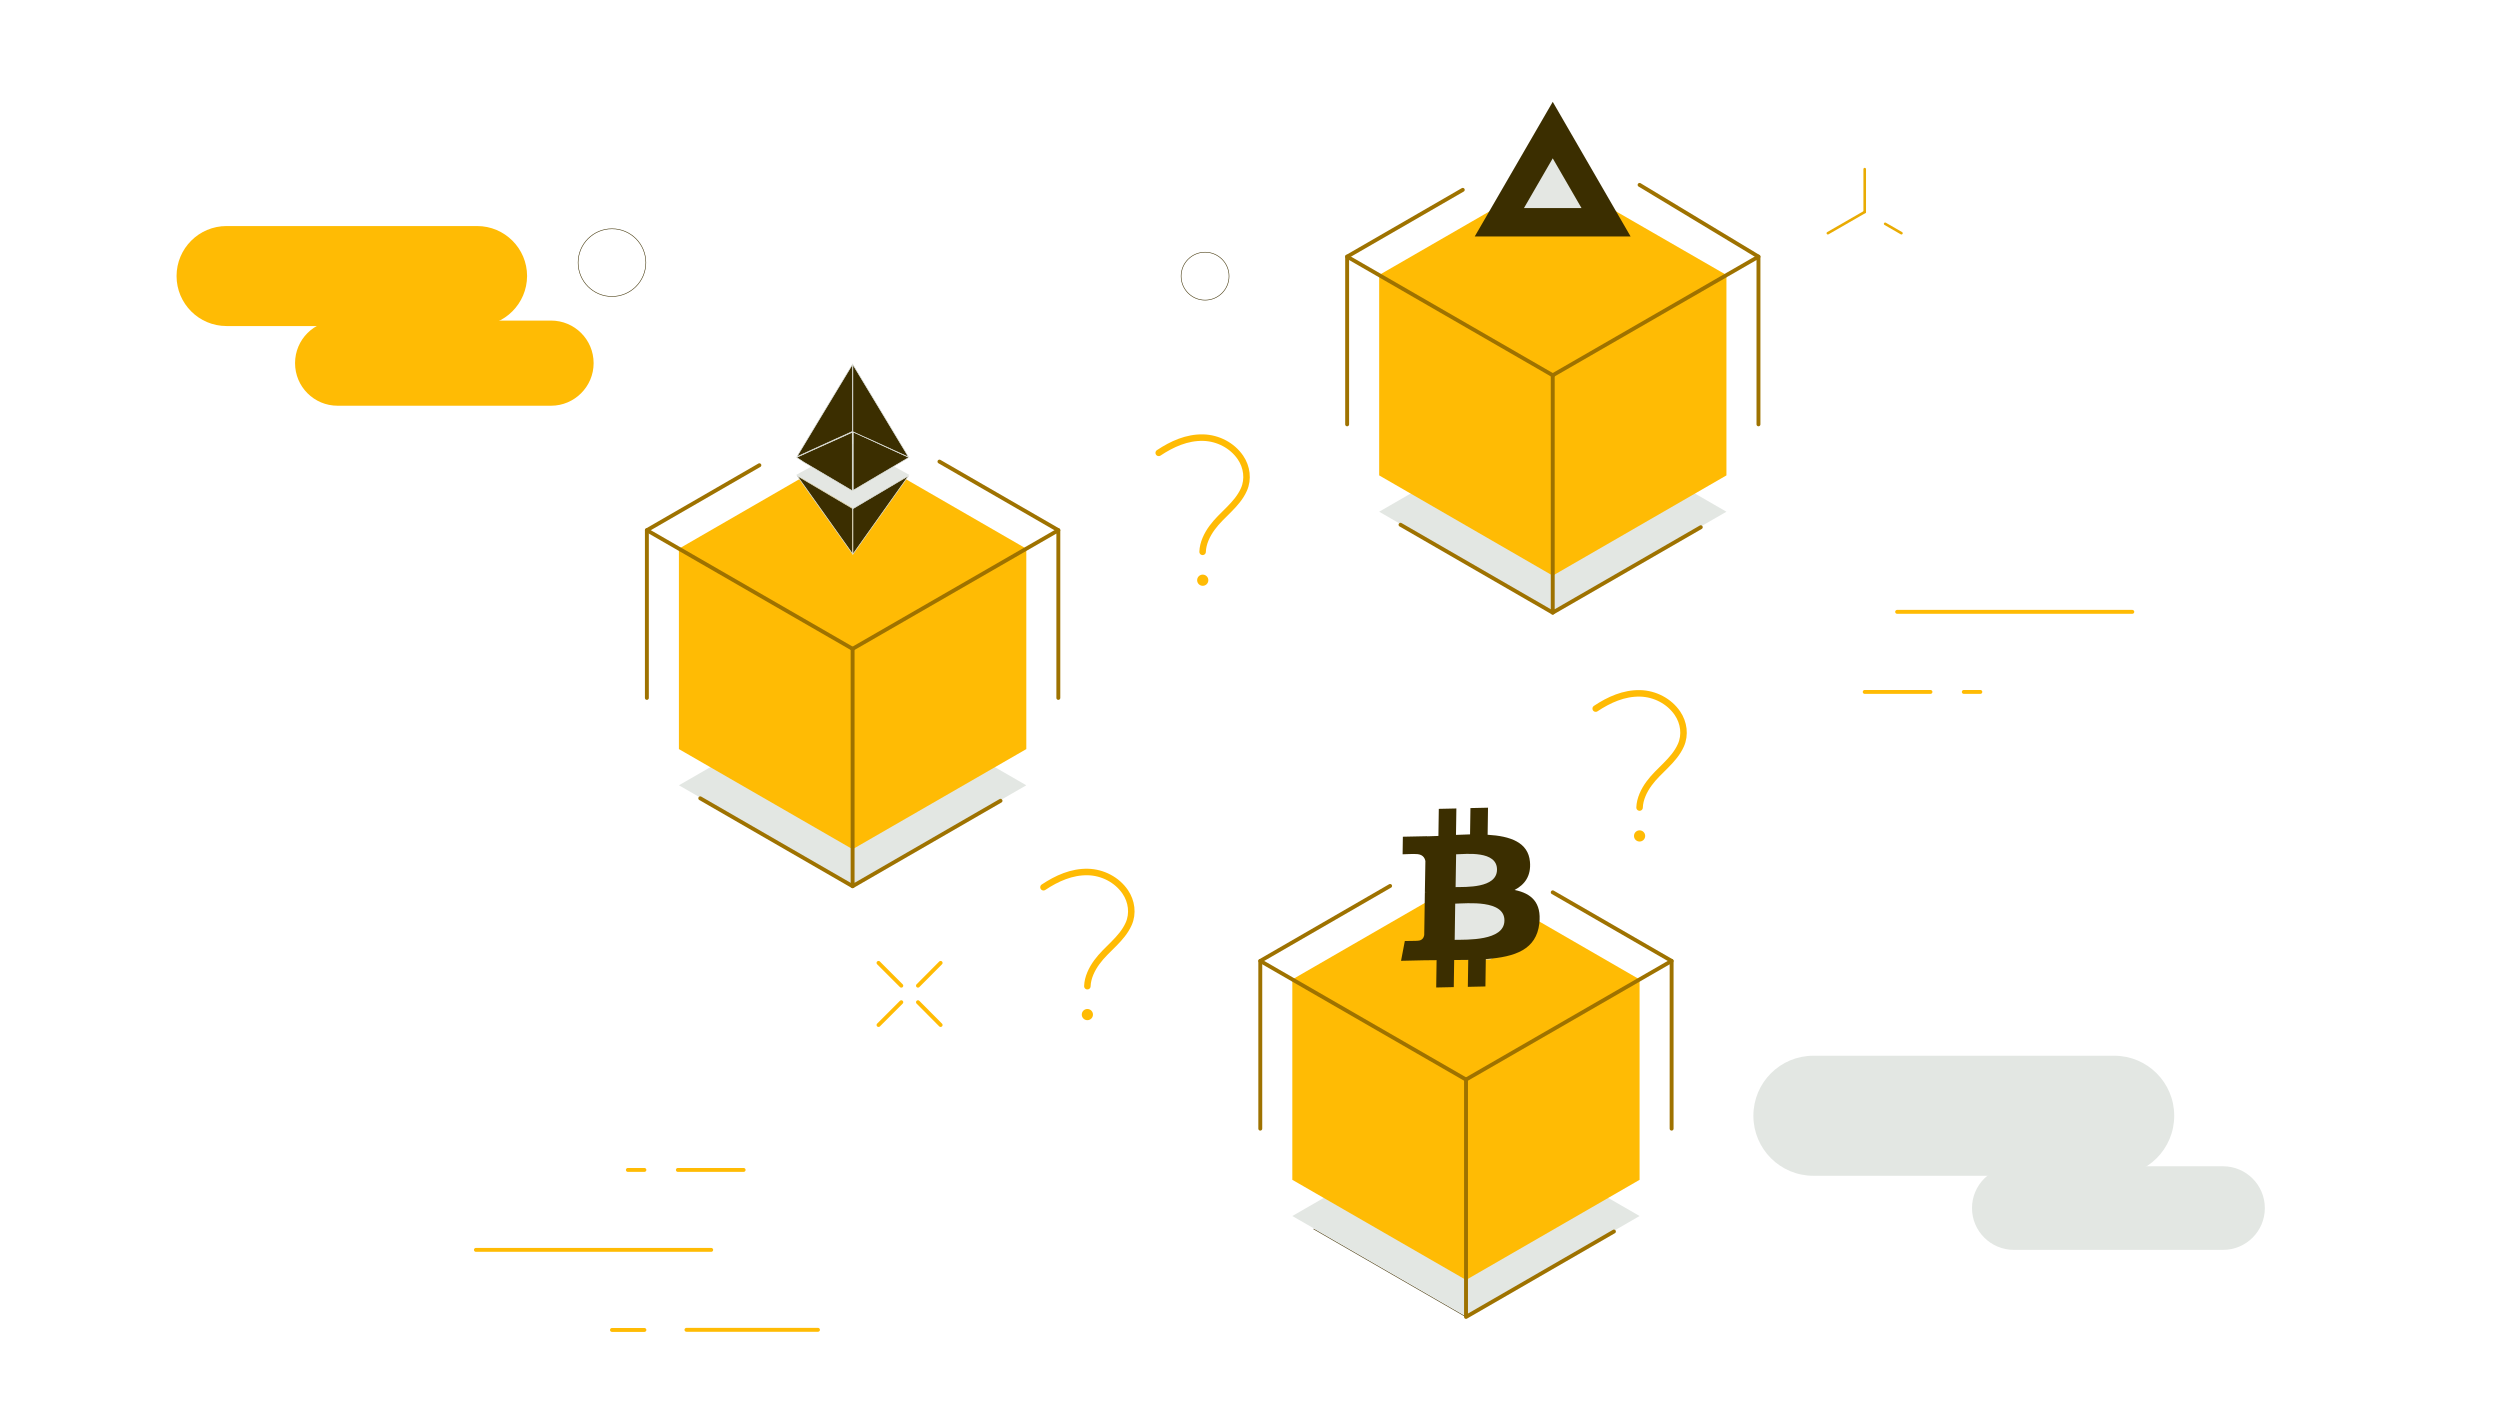 <svg width="1920" height="1080" viewBox="0 0 1920 1080" fill="none" xmlns="http://www.w3.org/2000/svg">
<path d="M1707.3 959.9H1546.6C1528.9 959.9 1514.5 945.5 1514.5 927.8C1514.5 910.1 1528.9 895.7 1546.6 895.7H1707.3C1725 895.7 1739.4 910.1 1739.4 927.8C1739.4 945.6 1725 959.9 1707.3 959.9Z" fill="#E3E7E3"/>
<path d="M654.8 344.4L521.4 421.4L654.8 498.3L788.2 421.4L654.8 344.4Z" fill="#FFBB04"/>
<path d="M654.8 526.2L521.4 603.1L654.8 680L788.2 603.1L654.8 526.2Z" fill="#E3E7E3"/>
<path d="M654.801 498.3V652.2L788.201 575.3V421.4L654.801 498.3Z" fill="#FFBB04"/>
<path d="M654.8 498.3V652.2L521.4 575.3V421.4L654.8 498.3Z" fill="#FFBB04"/>
<path d="M537.801 613.1L654.801 680.6" stroke="#9E7200" stroke-width="3" stroke-miterlimit="10" stroke-linecap="round" stroke-linejoin="round"/>
<path d="M583.201 357.3L496.801 407.2V536" stroke="#9E7200" stroke-width="3" stroke-miterlimit="10" stroke-linecap="round" stroke-linejoin="round"/>
<path d="M812.8 407.2L721.5 354.5" stroke="#9E7200" stroke-width="3" stroke-miterlimit="10" stroke-linecap="round" stroke-linejoin="round"/>
<path d="M768.401 615L654.801 680.6V498.3" stroke="#9E7200" stroke-width="3" stroke-miterlimit="10" stroke-linecap="round" stroke-linejoin="round"/>
<path d="M654.801 498.3L812.801 407.2V536" stroke="#9E7200" stroke-width="3" stroke-miterlimit="10" stroke-linecap="round" stroke-linejoin="round"/>
<path d="M654.801 498.3L496.801 407.2" stroke="#9E7200" stroke-width="3" stroke-miterlimit="10" stroke-linecap="round" stroke-linejoin="round"/>
<path d="M1192.5 134.3L1059.2 211.2L1192.5 288.2L1325.9 211.2L1192.5 134.3Z" fill="#FFBB04"/>
<path d="M1156.7 171H1231.1L1192.5 108.8L1156.7 171Z" fill="#E4E7E3"/>
<path d="M1192.5 316L1059.2 393L1192.5 469.9L1325.9 393L1192.5 316Z" fill="#E3E7E3"/>
<path d="M1192.5 288.2V442.1L1325.9 365.1V211.2L1192.5 288.2Z" fill="#FFBB04"/>
<path d="M1192.5 288.2V442.1L1059.2 365.1V211.2L1192.5 288.2Z" fill="#FFBB04"/>
<path d="M1075.6 403L1192.5 470.5" stroke="#9E7200" stroke-width="3" stroke-miterlimit="10" stroke-linecap="round" stroke-linejoin="round"/>
<path d="M1123.4 145.8L1034.6 197.1V325.9" stroke="#9E7200" stroke-width="3" stroke-miterlimit="10" stroke-linecap="round" stroke-linejoin="round"/>
<path d="M1350.5 197.1L1259.2 142" stroke="#9E7200" stroke-width="3" stroke-miterlimit="10" stroke-linecap="round" stroke-linejoin="round"/>
<path d="M1306.2 404.9L1192.5 470.5V288.2" stroke="#9E7200" stroke-width="3" stroke-miterlimit="10" stroke-linecap="round" stroke-linejoin="round"/>
<path d="M1192.5 288.2L1350.5 197.1V325.9" stroke="#9E7200" stroke-width="3" stroke-miterlimit="10" stroke-linecap="round" stroke-linejoin="round"/>
<path d="M1192.5 288.2L1034.6 197.1" stroke="#9E7200" stroke-width="3" stroke-miterlimit="10" stroke-linecap="round" stroke-linejoin="round"/>
<path d="M1125.9 675.2L992.5 752.2L1125.9 829.1L1259.2 752.2L1125.9 675.2Z" fill="#FFBB04"/>
<path d="M1102.7 664.8V736.9H1144.5L1164.9 722.6V700.8L1148.1 686.5L1162.1 671L1155.2 651.8L1122.2 643.7L1102.7 649.6V664.8Z" fill="#E4E7E3"/>
<path d="M1125.9 857L992.5 933.9L1125.9 1010.8L1259.2 933.9L1125.9 857Z" fill="#E3E7E3"/>
<path d="M1125.9 829.1V983L1259.2 906.1V752.2L1125.9 829.1Z" fill="#FFBB04"/>
<path d="M1125.9 829.1V983L992.5 906.1V752.2L1125.9 829.1Z" fill="#FFBB04"/>
<path d="M1008.9 943.9L1125.9 1011.4" stroke="#3B2E00" stroke-width="0.414" stroke-miterlimit="10" stroke-linecap="round" stroke-linejoin="round"/>
<path d="M1067.6 680.4L967.9 738V866.8" stroke="#9E7200" stroke-width="3" stroke-miterlimit="10" stroke-linecap="round" stroke-linejoin="round"/>
<path d="M1283.8 738L1192.5 685.3" stroke="#9E7200" stroke-width="3" stroke-miterlimit="10" stroke-linecap="round" stroke-linejoin="round"/>
<path d="M1239.5 945.8L1125.9 1011.4V829.1" stroke="#9E7200" stroke-width="3" stroke-miterlimit="10" stroke-linecap="round" stroke-linejoin="round"/>
<path d="M1125.9 829.1L1283.8 738V866.8" stroke="#9E7200" stroke-width="3" stroke-miterlimit="10" stroke-linecap="round" stroke-linejoin="round"/>
<path d="M1125.9 829.1L967.9 738" stroke="#9E7200" stroke-width="3" stroke-miterlimit="10" stroke-linecap="round" stroke-linejoin="round"/>
<path d="M654.801 392.7L654.301 390L611.301 364.8L655.101 340.8L698.501 364.8" fill="#E4E7E3"/>
<path d="M617.232 354.887L611.791 351.322C611.799 351.318 611.808 351.313 611.816 351.308C611.865 351.282 611.912 351.256 611.956 351.232C612.116 351.146 612.251 351.08 612.379 351.037L612.391 351.033L612.404 351.027L618.104 348.427L623.102 346.128L623.104 346.127L628.902 343.528L633.802 341.328L639.602 338.728L644.502 336.528L644.504 336.527L650.203 333.927L654.403 332.027L654.444 332.009L654.477 331.976C654.494 331.959 654.52 331.94 654.55 331.927V331.928V331.93V331.931V331.932V331.933V331.935V331.936V331.937V331.939V331.94V331.941V331.943V331.944V331.945V331.946V331.948V331.949V331.95V331.952V331.953V331.954V331.956V331.957V331.958V331.959V331.961V331.962V331.963V331.965V331.966V331.967V331.969V331.97V331.971V331.973V331.974V331.975V331.976V331.978V331.979V331.98V331.982V331.983V331.984V331.986V331.987V331.988V331.989V331.991V331.992V331.993V331.995V331.996V331.997V331.999V332V332.001V332.002V332.004V332.005V332.006V332.008V332.009V332.01V332.012V332.013V332.014V332.015V332.017V332.018V332.019V332.021V332.022V332.023V332.025V332.026V332.027V332.028V332.03V332.031V332.032V332.034V332.035V332.036V332.038V332.039V332.04V332.042V332.043V332.044V332.045V332.047V332.048V332.049V332.051V332.052V332.053V332.055V332.056V332.057V332.058V332.06V332.061V332.062V332.064V332.065V332.066V332.068V332.069V332.07V332.071V332.073V332.074V332.075V332.077V332.078V332.079V332.081V332.082V332.083V332.084V332.086V332.087V332.088V332.09V332.091V332.092V332.094V332.095V332.096V332.098V332.099V332.1V332.101V332.103V332.104V332.105V332.107V332.108V332.109V332.111V332.112V332.113V332.114V332.116V332.117V332.118V332.12V332.121V332.122V332.124V332.125V332.126V332.127V332.129V332.13V332.131V332.133V332.134V332.135V332.137V332.138V332.139V332.14V332.142V332.143V332.144V332.146V332.147V332.148V332.15V332.151V332.152V332.153V332.155V332.156V332.157V332.159V332.16V332.161V332.163V332.164V332.165V332.167V332.168V332.169V332.17V332.172V332.173V332.174V332.176V332.177V332.178V332.18V332.181V332.182V332.183V332.185V332.186V332.187V332.189V332.19V332.191V332.193V332.194V332.195V332.196V332.198V332.199V332.2V332.202V332.203V332.204V332.206V332.207V332.208V332.209V332.211V332.212V332.213V332.216V332.217V332.219V332.22V332.221V332.223V332.224V332.225V332.226V332.228V332.229V332.23V332.232V332.233V332.234V332.236V332.237V332.238V332.239V332.241V332.242V332.243V332.245V332.246V332.247V332.249V332.25V332.251V332.252V332.254V332.256V332.258V332.259V332.26V332.262V332.263V332.264V332.265V332.267V332.268V332.269V332.271V332.272V332.273V332.276V332.277V332.278V332.28V332.281V332.282V332.285V332.286V332.288V332.289V332.29V332.293V332.294V332.295V332.297V332.298V332.3V332.386V332.473V332.56V332.647V332.733V332.82V332.907V332.993V333.08V333.167V333.254V333.34V333.427V333.514V333.6V333.687V333.774V333.861V333.947V334.034V334.121V334.207V334.294V334.381V334.468V334.554V334.641V334.728V334.814V334.901V334.988V335.075V335.161V335.248V335.335V335.422V335.508V335.595V335.682V335.768V335.855V335.942V336.029V336.115V336.202V336.289V336.375V336.462V336.549V336.636V336.722V336.809V336.896V336.982V337.069V337.156V337.243V337.329V337.416V337.503V337.589V337.676V337.763V337.85V337.936V338.023V338.11V338.197V338.283V338.37V338.457V338.543V338.63V338.717V338.804V338.89V338.977V339.064V339.15V339.237V339.324V339.411V339.497V339.584V339.671V339.757V339.844V339.931V340.018V340.104V340.191V340.278V340.364V340.451V340.538V340.625V340.711V340.798V340.885V340.972V341.058V341.145V341.232V341.318V341.405V341.492V341.579V341.665V341.752V341.839V341.925V342.012V342.099V342.186V342.272V342.359V342.446V342.532V342.619V342.706V342.793V342.879V342.966V343.053V343.139V343.226V343.313V343.4V343.486V343.573V343.66V343.747V343.833V343.92V344.007V344.093V344.18V344.267V344.354V344.44V344.527V344.614V344.7V344.787V344.874V344.961V345.047V345.134V345.221V345.307V345.394V345.481V345.568V345.654V345.741V345.828V345.914V346.001V346.088V346.175V346.261V346.348V346.435V346.522V346.608V346.695V346.782V346.868V346.955V347.042V347.129V347.215V347.302V347.389V347.475V347.562V347.649V347.736V347.822V347.909V347.996V348.082V348.169V348.256V348.343V348.429V348.516V348.603V348.689V348.776V348.863V348.95V349.036V349.123V349.21V349.297V349.383V349.47V349.557V349.643V349.73V349.817V349.904V349.99V350.077V350.164V350.25V350.337V350.424V350.511V350.597V350.684V350.771V350.857V350.944V351.031V351.118V351.204V351.291V351.378V351.464V351.551V351.638V351.725V351.811V351.898V351.985V352.072V352.158V352.245V352.332V352.418V352.505V352.592V352.679V352.765V352.852V352.939V353.025V353.112V353.199V353.286V353.372V353.459V353.546V353.632V353.719V353.806V353.893V353.979V354.066V354.153V354.239V354.326V354.413V354.5V354.586V354.673V354.76V354.847V354.933V355.02V355.107V355.193V355.28V355.367V355.454V355.54V355.627V355.714V355.8V355.887V355.974V356.061V356.147V356.234V356.321V356.407V356.494V356.581V356.668V356.754V356.841V356.928V357.014V357.101V357.188V357.275V357.361V357.448V357.535V357.622V357.708V357.795V357.882V357.968V358.055V358.142V358.229V358.315V358.402V358.489V358.575V358.662V358.749V358.836V358.922V359.009V359.096V359.182V359.269V359.356V359.443V359.529V359.616V359.703V359.789V359.876V359.963V360.05V360.136V360.223V360.31V360.396V360.483V360.57V360.657V360.743V360.83V360.917V361.004V361.09V361.177V361.264V361.35V361.437V361.524V361.611V361.697V361.784V361.871V361.957V362.044V362.131V362.218V362.304V362.391V362.478V362.564V362.651V362.738V362.825V362.911V362.998V363.085V363.171V363.258V363.345V363.432V363.518V363.605V363.692V363.779V363.865V363.952V364.039V364.125V364.212V364.299V364.386V364.472V364.559V364.646V364.732V364.819V364.906V364.993V365.079V365.166V365.253V365.339V365.426V365.513V365.6V365.686V365.773V365.86V365.946V366.033V366.12V366.207V366.293V366.38V366.467V366.554V366.64V366.727V366.814V366.9V366.987V367.074V367.161V367.247V367.334V367.421V367.507V367.594V367.681V367.768V367.854V367.941V368.028V368.114V368.201V368.288V368.375V368.461V368.548V368.635V368.721V368.808V368.895V368.982V369.068V369.155V369.242V369.329V369.415V369.502V369.589V369.675V369.762V369.849V369.936V370.022V370.109V370.196V370.282V370.369V370.456V370.543V370.629V370.716V370.803V370.889V370.976V371.063V371.15V371.236V371.323V371.41V371.496V371.583V371.67V371.757V371.843V371.93V372.017V372.104V372.19V372.277V372.364V372.45V372.537V372.624V372.711V372.797V372.884V372.971V373.057V373.144V373.231V373.318V373.404V373.491V373.578V373.664V373.751V373.838V373.925V374.011V374.098V374.185V374.271V374.358V374.445V374.532V374.618V374.705V374.792V374.879V374.965V375.052V375.139V375.225V375.312V375.399V375.486V375.572V375.659V375.746V375.832V375.919V376.006V376.093V376.179V376.266V376.353V376.439V376.526V376.613V376.7C654.55 376.779 654.549 376.848 654.545 376.912C653.987 376.575 653.43 376.254 652.876 375.934L652.875 375.933C652.224 375.558 651.577 375.185 650.931 374.787L650.927 374.784L617.232 354.887Z" fill="#3B2E00" stroke="#E4E7E3" stroke-width="0.5"/>
<path d="M667.894 337.526L667.896 337.527L675.095 340.826L675.096 340.827L679.195 342.726L679.196 342.727L685.095 345.426L685.096 345.427L689.195 347.326L689.198 347.328L694.998 349.928L695 349.929L698.078 351.275C698.069 351.282 698.06 351.289 698.051 351.297L676.173 364.184L655.373 376.484L655.309 376.522L655.276 376.588C655.269 376.603 655.26 376.617 655.25 376.631V376.62V376.598V376.577V376.556V376.535V376.514V376.493V376.472V376.45V376.429V376.408V376.387V376.366V376.345V376.323V376.302V376.281V376.26V376.239V376.218V376.196V376.175V376.154V376.133V376.112V376.091V376.069V376.048V376.027V376.006V375.985V375.963V375.942V375.921V375.9V375.879V375.857V375.836V375.815V375.794V375.773V375.751V375.73V375.709V375.688V375.666V375.645V375.624V375.603V375.582V375.56V375.539V375.518V375.497V375.475V375.454V375.433V375.412V375.39V375.369V375.348V375.327V375.306V375.284V375.263V375.242V375.221V375.199V375.178V375.157V375.135V375.114V375.093V375.072V375.05V375.029V375.008V374.987V374.965V374.944V374.923V374.902V374.88V374.859V374.838V374.816V374.795V374.774V374.753V374.731V374.71V374.689V374.667V374.646V374.625V374.604V374.582V374.561V374.54V374.518V374.497V374.476V374.454V374.433V374.412V374.39V374.369V374.348V374.327V374.305V374.284V374.263V374.241V374.22V374.199V374.177V374.156V374.135V374.113V374.092V374.071V374.049V374.028V374.007V373.985V373.964V373.943V373.921V373.9V373.879V373.857V373.836V373.815V373.793V373.772V373.751V373.729V373.708V373.687V373.665V373.644V373.623V373.601V373.58V373.559V373.537V373.516V373.495V373.473V373.452V373.431V373.409V373.388V373.367V373.345V373.324V373.302V373.281V373.26V373.238V373.217V373.196V373.174V373.153V373.132V373.11V373.089V373.067V373.046V373.025V373.003V372.982V372.961V372.939V372.918V372.897V372.875V372.854V372.832V372.811V372.79V372.768V372.747V372.726V372.704V372.683V372.661V372.64V372.619V372.597V372.576V372.555V372.533V372.512V372.49V372.469V372.448V372.426V372.405V372.384V372.362V372.341V372.319V372.298V372.277V372.255V372.234V372.213V372.191V372.17V372.148V372.127V372.106V372.084V372.063V372.041V372.02V371.999V371.977V371.956V371.935V371.913V371.892V371.87V371.849V371.828V371.806V371.785V371.763V371.742V371.721V371.699V371.678V371.657V371.635V371.614V371.592V371.571V371.55V371.528V371.507V371.485V371.464V371.443V371.421V371.4V371.378V371.357V371.336V371.314V371.293V371.272V371.25V371.229V371.207V371.186V371.165V371.143V371.122V371.1V371.079V371.058V371.036V371.015V370.994V370.972V370.951V370.929V370.908V370.887V370.865V370.844V370.822V370.801V370.78V370.758V370.737V370.716V370.694V370.673V370.651V370.63V370.609V370.587V370.566V370.545V370.523V370.502V370.48V370.459V370.438V370.416V370.395V370.374V370.352V370.331V370.309V370.288V370.267V370.245V370.224V370.203V370.181V370.16V370.138V370.117V370.096V370.074V370.053V370.032V370.01V369.989V369.968V369.946V369.925V369.903V369.882V369.861V369.839V369.818V369.797V369.775V369.754V369.733V369.711V369.69V369.669V369.647V369.626V369.605V369.583V369.562V369.54V369.519V369.498V369.476V369.455V369.434V369.412V369.391V369.37V369.348V369.327V369.306V369.284V369.263V369.242V369.22V369.199V369.178V369.156V369.135V369.114V369.092V369.071V369.05V369.028V369.007V368.986V368.964V368.943V368.922V368.9V368.879V368.858V368.837V368.815V368.794V368.773V368.751V368.73V368.709V368.687V368.666V368.645V368.623V368.602V368.581V368.56V368.538V368.517V368.496V368.474V368.453V368.432V368.41V368.389V368.368V368.347V368.325V368.304V368.283V368.261V368.24V368.219V368.198V368.176V368.155V368.134V368.113V368.091V368.07V368.049V368.027V368.006V367.985V367.964V367.942V367.921V367.9V367.879V367.857V367.836V367.815V367.794V367.772V367.751V367.73V367.709V367.687V367.666V367.645V367.624V367.602V367.581V367.56V367.539V367.518V367.496V367.475V367.454V367.433V367.411V367.39V367.369V367.348V367.327V367.305V367.284V367.263V367.242V367.221V367.199V367.178V367.157V367.136V367.115V367.093V367.072V367.051V367.03V367.009V366.987V366.966V366.945V366.924V366.903V366.882V366.86V366.839V366.818V366.797V366.776V366.755V366.733V366.712V366.691V366.67V366.649V366.628V366.606V366.585V366.564V366.543V366.522V366.501V366.48V366.458V366.437V366.416V366.395V366.374V366.353V366.332V366.311V366.29V366.268V366.247V366.226V366.205V366.184V366.163V366.142V366.121V366.1V366.033V365.966V365.899V365.832V365.766V365.699V365.632V365.565V365.498V365.432V365.365V365.298V365.231V365.164V365.098V365.031V364.964V364.897V364.83V364.764V364.697V364.63V364.563V364.496V364.43V364.363V364.296V364.229V364.162V364.096V364.029V363.962V363.895V363.828V363.762V363.695V363.628V363.561V363.494V363.428V363.361V363.294V363.227V363.161V363.094V363.027V362.96V362.893V362.827V362.76V362.693V362.626V362.559V362.493V362.426V362.359V362.292V362.225V362.159V362.092V362.025V361.958V361.891V361.825V361.758V361.691V361.624V361.557V361.491V361.424V361.357V361.29V361.223V361.157V361.09V361.023V360.956V360.889V360.823V360.756V360.689V360.622V360.555V360.489V360.422V360.355V360.288V360.221V360.155V360.088V360.021V359.954V359.887V359.821V359.754V359.687V359.62V359.553V359.487V359.42V359.353V359.286V359.219V359.153V359.086V359.019V358.952V358.886V358.819V358.752V358.685V358.618V358.552V358.485V358.418V358.351V358.284V358.218V358.151V358.084V358.017V357.95V357.884V357.817V357.75V357.683V357.616V357.55V357.483V357.416V357.349V357.282V357.216V357.149V357.082V357.015V356.948V356.882V356.815V356.748V356.681V356.614V356.548V356.481V356.414V356.347V356.28V356.214V356.147V356.08V356.013V355.946V355.88V355.813V355.746V355.679V355.612V355.546V355.479V355.412V355.345V355.278V355.212V355.145V355.078V355.011V354.944V354.878V354.811V354.744V354.677V354.611V354.544V354.477V354.41V354.343V354.277V354.21V354.143V354.076V354.009V353.943V353.876V353.809V353.742V353.675V353.609V353.542V353.475V353.408V353.341V353.275V353.208V353.141V353.074V353.007V352.941V352.874V352.807V352.74V352.673V352.607V352.54V352.473V352.406V352.339V352.273V352.206V352.139V352.072V352.005V351.939V351.872V351.805V351.738V351.671V351.605V351.538V351.471V351.404V351.337V351.271V351.204V351.137V351.07V351.003V350.937V350.87V350.803V350.736V350.669V350.603V350.536V350.469V350.402V350.336V350.269V350.202V350.135V350.068V350.002V349.935V349.868V349.801V349.734V349.668V349.601V349.534V349.467V349.4V349.334V349.267V349.2V349.133V349.066V349V348.933V348.866V348.799V348.732V348.666V348.599V348.532V348.465V348.398V348.332V348.265V348.198V348.131V348.064V347.998V347.931V347.864V347.797V347.73V347.664V347.597V347.53V347.463V347.396V347.33V347.263V347.196V347.129V347.062V346.996V346.929V346.862V346.795V346.728V346.662V346.595V346.528V346.461V346.394V346.328V346.261V346.194V346.127V346.06V345.994V345.927V345.86V345.793V345.727V345.66V345.593V345.526V345.459V345.393V345.326V345.259V345.192V345.125V345.059V344.992V344.925V344.858V344.791V344.725V344.658V344.591V344.524V344.457V344.391V344.324V344.257V344.19V344.123V344.057V343.99V343.923V343.856V343.789V343.723V343.656V343.589V343.522V343.455V343.389V343.322V343.255V343.188V343.121V343.055V342.988V342.921V342.854V342.787V342.721V342.654V342.587V342.52V342.453V342.387V342.32V342.253V342.186V342.119V342.053V341.986V341.919V341.852V341.785V341.719V341.652V341.585V341.518V341.452V341.385V341.318V341.251V341.184V341.118V341.051V340.984V340.917V340.85V340.784V340.717V340.65V340.583V340.516V340.45V340.383V340.316V340.249V340.182V340.116V340.049V339.982V339.915V339.848V339.782V339.715V339.648V339.581V339.514V339.448V339.381V339.314V339.247V339.18V339.114V339.047V338.98V338.913V338.846V338.78V338.713V338.646V338.579V338.512V338.446V338.379V338.312V338.245V338.178V338.112V338.045V337.978V337.911V337.844V337.778V337.711V337.644V337.577V337.51V337.444V337.377V337.31V337.243V337.177V337.11V337.043V336.976V336.909V336.843V336.776V336.709V336.642V336.575V336.509V336.442V336.375V336.308V336.241V336.175V336.108V336.041V335.974V335.907V335.841V335.774V335.707V335.64V335.573V335.507V335.44V335.373V335.306V335.239V335.173V335.106V335.039V334.972V334.905V334.839V334.772V334.705V334.638V334.571V334.505V334.438V334.371V334.304V334.237V334.171V334.104V334.037V333.97V333.903V333.837V333.77V333.703V333.636V333.569V333.503V333.436V333.369V333.302V333.235V333.169V333.102V333.035V332.968V332.902V332.835V332.768V332.701V332.634V332.568V332.501V332.434V332.367V332.3V332.234V332.167V332.1V332.033V331.966V331.9C655.25 331.85 655.25 331.807 655.25 331.77C655.292 331.786 655.341 331.805 655.402 331.83L662.895 335.227C663.746 335.627 664.572 336.002 665.396 336.377C666.221 336.752 667.045 337.127 667.894 337.526Z" fill="#3B2E00" stroke="#E4E7E3" stroke-width="0.5"/>
<path d="M655.113 390.624L655.121 390.62L655.128 390.615L664.228 385.215L690.127 369.916L690.128 369.915L697.736 365.462C690.657 375.394 683.602 385.349 676.548 395.304L676.547 395.306C669.39 405.405 662.233 415.505 655.051 425.579C655.051 425.554 655.051 425.528 655.051 425.5V425.433V425.365V425.298V425.231V425.163V425.096V425.029V424.961V424.894V424.826V424.759V424.692V424.624V424.557V424.489V424.422V424.355V424.287V424.22V424.153V424.085V424.018V423.95V423.883V423.816V423.748V423.681V423.613V423.546V423.479V423.411V423.344V423.277V423.209V423.142V423.074V423.007V422.94V422.872V422.805V422.738V422.67V422.603V422.535V422.468V422.401V422.333V422.266V422.198V422.131V422.064V421.996V421.929V421.862V421.794V421.727V421.659V421.592V421.525V421.457V421.39V421.322V421.255V421.188V421.12V421.053V420.986V420.918V420.851V420.783V420.716V420.649V420.581V420.514V420.446V420.379V420.312V420.244V420.177V420.11V420.042V419.975V419.907V419.84V419.773V419.705V419.638V419.571V419.503V419.436V419.368V419.301V419.234V419.166V419.099V419.031V418.964V418.897V418.829V418.762V418.695V418.627V418.56V418.492V418.425V418.358V418.29V418.223V418.155V418.088V418.021V417.953V417.886V417.819V417.751V417.684V417.616V417.549V417.482V417.414V417.347V417.28V417.212V417.145V417.077V417.01V416.943V416.875V416.808V416.74V416.673V416.606V416.538V416.471V416.404V416.336V416.269V416.201V416.134V416.067V415.999V415.932V415.864V415.797V415.73V415.662V415.595V415.528V415.46V415.393V415.325V415.258V415.191V415.123V415.056V414.988V414.921V414.854V414.786V414.719V414.652V414.584V414.517V414.449V414.382V414.315V414.247V414.18V414.113V414.045V413.978V413.91V413.843V413.776V413.708V413.641V413.573V413.506V413.439V413.371V413.304V413.237V413.169V413.102V413.034V412.967V412.9V412.832V412.765V412.697V412.63V412.563V412.495V412.428V412.361V412.293V412.226V412.158V412.091V412.024V411.956V411.889V411.821V411.754V411.687V411.619V411.552V411.485V411.417V411.35V411.282V411.215V411.148V411.08V411.013V410.946V410.878V410.811V410.743V410.676V410.609V410.541V410.474V410.406V410.339V410.272V410.204V410.137V410.07V410.002V409.935V409.867V409.8V409.733V409.665V409.598V409.53V409.463V409.396V409.328V409.261V409.194V409.126V409.059V408.991V408.924V408.857V408.789V408.722V408.654V408.587V408.52V408.452V408.385V408.318V408.25V408.183V408.115V408.048V407.981V407.913V407.846V407.779V407.711V407.644V407.576V407.509V407.442V407.374V407.307V407.239V407.172V407.105V407.037V406.97V406.903V406.835V406.768V406.7V406.633V406.566V406.498V406.431V406.363V406.296V406.229V406.161V406.094V406.027V405.959V405.892V405.824V405.757V405.69V405.622V405.555V405.488V405.42V405.353V405.285V405.218V405.151V405.083V405.016V404.948V404.881V404.814V404.746V404.679V404.612V404.544V404.477V404.409V404.342V404.275V404.207V404.14V404.072V404.005V403.938V403.87V403.803V403.736V403.668V403.601V403.533V403.466V403.399V403.331V403.264V403.196V403.129V403.062V402.994V402.927V402.86V402.792V402.725V402.657V402.59V402.523V402.455V402.388V402.321V402.253V402.186V402.118V402.051V401.984V401.916V401.849V401.781V401.714V401.647V401.579V401.512V401.445V401.377V401.31V401.242V401.175V401.108V401.04V400.973V400.905V400.838V400.771V400.703V400.636V400.569V400.501V400.434V400.366V400.299V400.232V400.164V400.097V400.029V399.962V399.895V399.827V399.76V399.693V399.625V399.558V399.49V399.423V399.356V399.288V399.221V399.154V399.086V399.019V398.951V398.884V398.817V398.749V398.682V398.614V398.547V398.48V398.412V398.345V398.278V398.21V398.143V398.075V398.008V397.941V397.873V397.806V397.738V397.671V397.604V397.536V397.469V397.402V397.334V397.267V397.199V397.132V397.065V396.997V396.93V396.863V396.795V396.728V396.66V396.593V396.526V396.458V396.391V396.323V396.256V396.189V396.121V396.054V395.987V395.919V395.852V395.784V395.717V395.65V395.582V395.515V395.447V395.38V395.313V395.245V395.178V395.111V395.043V394.976V394.908V394.841V394.774V394.706V394.639V394.571V394.504V394.437V394.369V394.302V394.235V394.167V394.1V394.032V393.965V393.898V393.83V393.763V393.696V393.628V393.561V393.493V393.426V393.359V393.291V393.224V393.156V393.089V393.022V392.954V392.887V392.82V392.752V392.685V392.617V392.55V392.483V392.415V392.348V392.28V392.213V392.146V392.078V392.011V391.944V391.876V391.809V391.741V391.674V391.607V391.539V391.472V391.404V391.337V391.27V391.202V391.135V391.068V391C655.051 390.895 655.052 390.798 655.07 390.717C655.088 390.636 655.111 390.625 655.113 390.624Z" fill="#3B2E00" stroke="#E4E7E3" stroke-width="0.5"/>
<path d="M612.143 365.333L637.474 380.315L654.546 390.399C654.586 390.438 654.634 390.485 654.685 390.525C654.677 390.552 654.671 390.58 654.667 390.609C654.651 390.704 654.651 390.798 654.651 390.889V390.9V390.968V391.036V391.104V391.171V391.239V391.307V391.375V391.443V391.511V391.579V391.647V391.715V391.783V391.851V391.919V391.987V392.055V392.123V392.191V392.259V392.326V392.394V392.462V392.53V392.598V392.666V392.734V392.802V392.87V392.938V393.006V393.073V393.141V393.209V393.277V393.345V393.413V393.481V393.549V393.617V393.684V393.752V393.82V393.888V393.956V394.024V394.092V394.16V394.227V394.295V394.363V394.431V394.499V394.567V394.635V394.702V394.77V394.838V394.906V394.974V395.042V395.109V395.177V395.245V395.313V395.381V395.449V395.516V395.584V395.652V395.72V395.788V395.856V395.923V395.991V396.059V396.127V396.195V396.262V396.33V396.398V396.466V396.534V396.601V396.669V396.737V396.805V396.873V396.94V397.008V397.076V397.144V397.211V397.279V397.347V397.415V397.482V397.55V397.618V397.686V397.754V397.821V397.889V397.957V398.025V398.092V398.16V398.228V398.296V398.363V398.431V398.499V398.567V398.634V398.702V398.77V398.837V398.905V398.973V399.041V399.108V399.176V399.244V399.312V399.379V399.447V399.515V399.582V399.65V399.718V399.786V399.853V399.921V399.989V400.056V400.124V400.192V400.259V400.327V400.395V400.463V400.53V400.598V400.666V400.733V400.801V400.869V400.936V401.004V401.072V401.139V401.207V401.275V401.342V401.41V401.478V401.545V401.613V401.681V401.748V401.816V401.884V401.951V402.019V402.087V402.154V402.222V402.29V402.357V402.425V402.493V402.56V402.628V402.695V402.763V402.831V402.898V402.966V403.034V403.101V403.169V403.237V403.304V403.372V403.439V403.507V403.575V403.642V403.71V403.777V403.845V403.913V403.98V404.048V404.116V404.183V404.251V404.318V404.386V404.454V404.521V404.589V404.656V404.724V404.792V404.859V404.927V404.994V405.062V405.129V405.197V405.265V405.332V405.4V405.467V405.535V405.603V405.67V405.738V405.805V405.873V405.94V406.008V406.076V406.143V406.211V406.278V406.346V406.413V406.481V406.549V406.616V406.684V406.751V406.819V406.886V406.954V407.021V407.089V407.156V407.224V407.292V407.359V407.427V407.494V407.562V407.629V407.697V407.764V407.832V407.899V407.967V408.035V408.102V408.17V408.237V408.305V408.372V408.44V408.507V408.575V408.642V408.71V408.777V408.845V408.912V408.98V409.047V409.115V409.182V409.25V409.317V409.385V409.452V409.52V409.587V409.655V409.722V409.79V409.857V409.925V409.993V410.06V410.128V410.195V410.262V410.33V410.397V410.465V410.532V410.6V410.667V410.735V410.802V410.87V410.937V411.005V411.072V411.14V411.207V411.275V411.342V411.41V411.477V411.545V411.612V411.68V411.747V411.815V411.882V411.95V412.017V412.085V412.152V412.22V412.287V412.354V412.422V412.489V412.557V412.624V412.692V412.759V412.827V412.894V412.962V413.029V413.097V413.164V413.231V413.299V413.366V413.434V413.501V413.569V413.636V413.704V413.771V413.839V413.906V413.973V414.041V414.108V414.176V414.243V414.311V414.378V414.446V414.513V414.58V414.648V414.715V414.783V414.85V414.918V414.985V415.053V415.12V415.187V415.255V415.322V415.39V415.457V415.525V415.592V415.659V415.727V415.794V415.862V415.929V415.997V416.064V416.131V416.199V416.266V416.334V416.401V416.469V416.536V416.603V416.671V416.738V416.806V416.873V416.94V417.008V417.075V417.143V417.21V417.278V417.345V417.412V417.48V417.547V417.615V417.682V417.749V417.817V417.884V417.952V418.019V418.087V418.154V418.221V418.289V418.356V418.424V418.491V418.558V418.626V418.693V418.761V418.828V418.895V418.963V419.03V419.098V419.165V419.232V419.3V419.367V419.435V419.502V419.569V419.637V419.704V419.772V419.839V419.906V419.974V420.041V420.109V420.176V420.243V420.311V420.378V420.446V420.513V420.58V420.648V420.715V420.783V420.85V420.917V420.985V421.052V421.12V421.187V421.254V421.322V421.389V421.456V421.524V421.591V421.659V421.726V421.793V421.861V421.928V421.996V422.063V422.13V422.198V422.265V422.333V422.4V422.467V422.535V422.602V422.669V422.737V422.804V422.872V422.939V423.006V423.074V423.141V423.209V423.276V423.343V423.411V423.478V423.545V423.613V423.68V423.748V423.815V423.882V423.95V424.017V424.085V424.152V424.219V424.287V424.354V424.421V424.489V424.556V424.624V424.691V424.758V424.826V424.893V424.961V425.028V425.095V425.163V425.227C654.518 425.038 654.388 424.849 654.257 424.658L654.256 424.656C653.982 424.258 653.705 423.855 653.403 423.452C650.904 419.954 648.43 416.456 645.956 412.957L645.955 412.955C643.48 409.455 641.005 405.955 638.504 402.454L612.143 365.333ZM612.143 365.333L623.604 381.554L623.605 381.555L638.504 402.454L612.143 365.333Z" fill="#3B2E00"/>
<path d="M612.143 365.333L637.474 380.315L654.546 390.399C654.586 390.438 654.634 390.485 654.685 390.525C654.677 390.552 654.671 390.58 654.667 390.609C654.651 390.704 654.651 390.798 654.651 390.889V390.9V390.968V391.036V391.104V391.171V391.239V391.307V391.375V391.443V391.511V391.579V391.647V391.715V391.783V391.851V391.919V391.987V392.055V392.123V392.191V392.259V392.326V392.394V392.462V392.53V392.598V392.666V392.734V392.802V392.87V392.938V393.006V393.073V393.141V393.209V393.277V393.345V393.413V393.481V393.549V393.617V393.684V393.752V393.82V393.888V393.956V394.024V394.092V394.16V394.227V394.295V394.363V394.431V394.499V394.567V394.635V394.702V394.77V394.838V394.906V394.974V395.042V395.109V395.177V395.245V395.313V395.381V395.449V395.516V395.584V395.652V395.72V395.788V395.856V395.923V395.991V396.059V396.127V396.195V396.262V396.33V396.398V396.466V396.534V396.601V396.669V396.737V396.805V396.873V396.94V397.008V397.076V397.144V397.211V397.279V397.347V397.415V397.482V397.55V397.618V397.686V397.754V397.821V397.889V397.957V398.025V398.092V398.16V398.228V398.296V398.363V398.431V398.499V398.567V398.634V398.702V398.77V398.837V398.905V398.973V399.041V399.108V399.176V399.244V399.312V399.379V399.447V399.515V399.582V399.65V399.718V399.786V399.853V399.921V399.989V400.056V400.124V400.192V400.259V400.327V400.395V400.463V400.53V400.598V400.666V400.733V400.801V400.869V400.936V401.004V401.072V401.139V401.207V401.275V401.342V401.41V401.478V401.545V401.613V401.681V401.748V401.816V401.884V401.951V402.019V402.087V402.154V402.222V402.29V402.357V402.425V402.493V402.56V402.628V402.695V402.763V402.831V402.898V402.966V403.034V403.101V403.169V403.237V403.304V403.372V403.439V403.507V403.575V403.642V403.71V403.777V403.845V403.913V403.98V404.048V404.116V404.183V404.251V404.318V404.386V404.454V404.521V404.589V404.656V404.724V404.792V404.859V404.927V404.994V405.062V405.129V405.197V405.265V405.332V405.4V405.467V405.535V405.603V405.67V405.738V405.805V405.873V405.94V406.008V406.076V406.143V406.211V406.278V406.346V406.413V406.481V406.549V406.616V406.684V406.751V406.819V406.886V406.954V407.021V407.089V407.156V407.224V407.292V407.359V407.427V407.494V407.562V407.629V407.697V407.764V407.832V407.899V407.967V408.035V408.102V408.17V408.237V408.305V408.372V408.44V408.507V408.575V408.642V408.71V408.777V408.845V408.912V408.98V409.047V409.115V409.182V409.25V409.317V409.385V409.452V409.52V409.587V409.655V409.722V409.79V409.857V409.925V409.993V410.06V410.128V410.195V410.262V410.33V410.397V410.465V410.532V410.6V410.667V410.735V410.802V410.87V410.937V411.005V411.072V411.14V411.207V411.275V411.342V411.41V411.477V411.545V411.612V411.68V411.747V411.815V411.882V411.95V412.017V412.085V412.152V412.22V412.287V412.354V412.422V412.489V412.557V412.624V412.692V412.759V412.827V412.894V412.962V413.029V413.097V413.164V413.231V413.299V413.366V413.434V413.501V413.569V413.636V413.704V413.771V413.839V413.906V413.973V414.041V414.108V414.176V414.243V414.311V414.378V414.446V414.513V414.58V414.648V414.715V414.783V414.85V414.918V414.985V415.053V415.12V415.187V415.255V415.322V415.39V415.457V415.525V415.592V415.659V415.727V415.794V415.862V415.929V415.997V416.064V416.131V416.199V416.266V416.334V416.401V416.469V416.536V416.603V416.671V416.738V416.806V416.873V416.94V417.008V417.075V417.143V417.21V417.278V417.345V417.412V417.48V417.547V417.615V417.682V417.749V417.817V417.884V417.952V418.019V418.087V418.154V418.221V418.289V418.356V418.424V418.491V418.558V418.626V418.693V418.761V418.828V418.895V418.963V419.03V419.098V419.165V419.232V419.3V419.367V419.435V419.502V419.569V419.637V419.704V419.772V419.839V419.906V419.974V420.041V420.109V420.176V420.243V420.311V420.378V420.446V420.513V420.58V420.648V420.715V420.783V420.85V420.917V420.985V421.052V421.12V421.187V421.254V421.322V421.389V421.456V421.524V421.591V421.659V421.726V421.793V421.861V421.928V421.996V422.063V422.13V422.198V422.265V422.333V422.4V422.467V422.535V422.602V422.669V422.737V422.804V422.872V422.939V423.006V423.074V423.141V423.209V423.276V423.343V423.411V423.478V423.545V423.613V423.68V423.748V423.815V423.882V423.95V424.017V424.085V424.152V424.219V424.287V424.354V424.421V424.489V424.556V424.624V424.691V424.758V424.826V424.893V424.961V425.028V425.095V425.163V425.227C654.518 425.038 654.388 424.849 654.257 424.658L654.256 424.656C653.982 424.258 653.705 423.855 653.403 423.452C650.904 419.954 648.43 416.456 645.956 412.957L645.955 412.955C643.48 409.455 641.005 405.955 638.504 402.454M612.143 365.333L638.504 402.454M612.143 365.333L623.604 381.554L623.605 381.555L638.504 402.454" stroke="#E4E7E3" stroke-width="0.5"/>
<path d="M648.797 334.072C648.268 334.313 647.745 334.553 647.226 334.791C645.582 335.547 643.973 336.286 642.305 336.969V336.968L642.296 336.972L631.096 342.072V342.073L623.195 345.673L612.021 350.778C612.23 350.412 612.446 350.046 612.664 349.677L612.666 349.675C612.99 349.128 613.316 348.577 613.617 348.024L630.214 320.429L651.513 285.129L654.75 279.767V279.82V279.923V280.025V280.128V280.23V280.333V280.435V280.538V280.64V280.743V280.845V280.948V281.05V281.153V281.255V281.358V281.46V281.563V281.665V281.768V281.87V281.973V282.075V282.178V282.28V282.383V282.485V282.588V282.69V282.792V282.895V282.997V283.1V283.202V283.305V283.407V283.51V283.612V283.715V283.817V283.919V284.022V284.124V284.227V284.329V284.432V284.534V284.636V284.739V284.841V284.944V285.046V285.149V285.251V285.353V285.456V285.558V285.661V285.763V285.865V285.968V286.07V286.173V286.275V286.377V286.48V286.582V286.685V286.787V286.889V286.992V287.094V287.197V287.299V287.401V287.504V287.606V287.708V287.811V287.913V288.016V288.118V288.22V288.323V288.425V288.527V288.63V288.732V288.835V288.937V289.039V289.142V289.244V289.346V289.449V289.551V289.653V289.756V289.858V289.96V290.063V290.165V290.267V290.37V290.472V290.574V290.677V290.779V290.881V290.984V291.086V291.188V291.291V291.393V291.495V291.598V291.7V291.802V291.905V292.007V292.109V292.212V292.314V292.416V292.519V292.621V292.723V292.826V292.928V293.03V293.133V293.235V293.337V293.439V293.542V293.644V293.746V293.849V293.951V294.053V294.156V294.258V294.36V294.462V294.565V294.667V294.769V294.872V294.974V295.076V295.178V295.281V295.383V295.485V295.588V295.69V295.792V295.894V295.997V296.099V296.201V296.304V296.406V296.508V296.61V296.713V296.815V296.917V297.02V297.122V297.224V297.326V297.429V297.531V297.633V297.735V297.838V297.94V298.042V298.145V298.247V298.349V298.451V298.554V298.656V298.758V298.86V298.963V299.065V299.167V299.269V299.372V299.474V299.576V299.678V299.781V299.883V299.985V300.088V300.19V300.292V300.394V300.497V300.599V300.701V300.803V300.906V301.008V301.11V301.212V301.315V301.417V301.519V301.621V301.724V301.826V301.928V302.03V302.133V302.235V302.337V302.439V302.542V302.644V302.746V302.848V302.951V303.053V303.155V303.257V303.36V303.462V303.564V303.666V303.769V303.871V303.973V304.075V304.178V304.28V304.382V304.484V304.587V304.689V304.791V304.893V304.996V305.098V305.2V305.302V305.404V305.507V305.609V305.711V305.813V305.916V306.018V306.12V306.222V306.325V306.427V306.529V306.631V306.734V306.836V306.938V307.04V307.143V307.245V307.347V307.449V307.552V307.654V307.756V307.858V307.961V308.063V308.165V308.267V308.37V308.472V308.574V308.676V308.779V308.881V308.983V309.085V309.188V309.29V309.392V309.494V309.597V309.699V309.801V309.903V310.006V310.108V310.21V310.312V310.415V310.517V310.619V310.722V310.824V310.926V311.028V311.131V311.233V311.335V311.437V311.54V311.642V311.744V311.846V311.949V312.051V312.153V312.255V312.358V312.46V312.562V312.665V312.767V312.869V312.971V313.074V313.176V313.278V313.38V313.483V313.585V313.687V313.79V313.892V313.994V314.096V314.199V314.301V314.403V314.506V314.608V314.71V314.812V314.915V315.017V315.119V315.222V315.324V315.426V315.528V315.631V315.733V315.835V315.938V316.04V316.142V316.244V316.347V316.449V316.551V316.654V316.756V316.858V316.961V317.063V317.165V317.267V317.37V317.472V317.574V317.677V317.779V317.881V317.984V318.086V318.188V318.291V318.393V318.495V318.598V318.7V318.802V318.905V319.007V319.109V319.212V319.314V319.416V319.519V319.621V319.723V319.826V319.928V320.03V320.133V320.235V320.337V320.44V320.542V320.644V320.747V320.849V320.951V321.054V321.156V321.258V321.361V321.463V321.565V321.668V321.77V321.873V321.975V322.077V322.18V322.282V322.384V322.487V322.589V322.692V322.794V322.896V322.999V323.101V323.203V323.306V323.408V323.511V323.613V323.715V323.818V323.92V324.023V324.125V324.227V324.33V324.432V324.535V324.637V324.739V324.842V324.944V325.047V325.149V325.251V325.354V325.456V325.559V325.661V325.764V325.866V325.968V326.071V326.173V326.276V326.378V326.481V326.583V326.685V326.788V326.89V326.993V327.095V327.198V327.3V327.403V327.505V327.608V327.71V327.812V327.915V328.017V328.12V328.222V328.325V328.427V328.53V328.632V328.735V328.837V328.94V329.042V329.145V329.247V329.35V329.452V329.555V329.657V329.76V329.862V329.965V330.067V330.17V330.272V330.375V330.477V330.58V330.682V330.785V330.887V330.99V331.092V331.195V331.297V331.338C653.795 331.769 652.819 332.221 651.844 332.673C650.819 333.148 649.796 333.623 648.797 334.072Z" fill="#3B2E00" stroke="#E4E7E3" stroke-width="0.5"/>
<path d="M660.953 334.305C661.482 334.546 662.005 334.786 662.524 335.024C664.168 335.78 665.777 336.519 667.445 337.202V337.201L667.454 337.205L678.654 342.305V342.306L686.555 345.906L697.729 351.011C697.52 350.645 697.304 350.279 697.086 349.91L697.084 349.908C696.76 349.361 696.434 348.81 696.133 348.257L679.536 320.662L658.237 285.362L655 280V280.053V280.156V280.258V280.361V280.463V280.566V280.668V280.771V280.873V280.976V281.078V281.181V281.283V281.386V281.488V281.591V281.693V281.796V281.898V282.001V282.103V282.206V282.308V282.411V282.513V282.616V282.718V282.821V282.923V283.025V283.128V283.23V283.333V283.435V283.538V283.64V283.743V283.845V283.948V284.05V284.152V284.255V284.357V284.46V284.562V284.665V284.767V284.869V284.972V285.074V285.177V285.279V285.382V285.484V285.586V285.689V285.791V285.894V285.996V286.098V286.201V286.303V286.406V286.508V286.61V286.713V286.815V286.918V287.02V287.122V287.225V287.327V287.43V287.532V287.634V287.737V287.839V287.941V288.044V288.146V288.249V288.351V288.453V288.556V288.658V288.76V288.863V288.965V289.068V289.17V289.272V289.375V289.477V289.579V289.682V289.784V289.886V289.989V290.091V290.193V290.296V290.398V290.5V290.603V290.705V290.807V290.91V291.012V291.114V291.217V291.319V291.421V291.524V291.626V291.728V291.831V291.933V292.035V292.138V292.24V292.342V292.445V292.547V292.649V292.752V292.854V292.956V293.059V293.161V293.263V293.366V293.468V293.57V293.672V293.775V293.877V293.979V294.082V294.184V294.286V294.389V294.491V294.593V294.695V294.798V294.9V295.002V295.105V295.207V295.309V295.411V295.514V295.616V295.718V295.821V295.923V296.025V296.127V296.23V296.332V296.434V296.537V296.639V296.741V296.843V296.946V297.048V297.15V297.253V297.355V297.457V297.559V297.662V297.764V297.866V297.968V298.071V298.173V298.275V298.378V298.48V298.582V298.684V298.787V298.889V298.991V299.093V299.196V299.298V299.4V299.502V299.605V299.707V299.809V299.911V300.014V300.116V300.218V300.321V300.423V300.525V300.627V300.73V300.832V300.934V301.036V301.139V301.241V301.343V301.445V301.548V301.65V301.752V301.854V301.957V302.059V302.161V302.263V302.366V302.468V302.57V302.672V302.775V302.877V302.979V303.081V303.184V303.286V303.388V303.49V303.593V303.695V303.797V303.899V304.002V304.104V304.206V304.308V304.411V304.513V304.615V304.717V304.82V304.922V305.024V305.126V305.229V305.331V305.433V305.535V305.637V305.74V305.842V305.944V306.046V306.149V306.251V306.353V306.455V306.558V306.66V306.762V306.864V306.967V307.069V307.171V307.273V307.376V307.478V307.58V307.682V307.785V307.887V307.989V308.091V308.194V308.296V308.398V308.5V308.603V308.705V308.807V308.909V309.012V309.114V309.216V309.318V309.421V309.523V309.625V309.727V309.83V309.932V310.034V310.136V310.239V310.341V310.443V310.545V310.648V310.75V310.852V310.955V311.057V311.159V311.261V311.364V311.466V311.568V311.67V311.773V311.875V311.977V312.079V312.182V312.284V312.386V312.488V312.591V312.693V312.795V312.898V313V313.102V313.204V313.307V313.409V313.511V313.613V313.716V313.818V313.92V314.023V314.125V314.227V314.329V314.432V314.534V314.636V314.739V314.841V314.943V315.045V315.148V315.25V315.352V315.455V315.557V315.659V315.761V315.864V315.966V316.068V316.171V316.273V316.375V316.477V316.58V316.682V316.784V316.887V316.989V317.091V317.194V317.296V317.398V317.5V317.603V317.705V317.807V317.91V318.012V318.114V318.217V318.319V318.421V318.524V318.626V318.728V318.831V318.933V319.035V319.138V319.24V319.342V319.445V319.547V319.649V319.752V319.854V319.956V320.059V320.161V320.263V320.366V320.468V320.57V320.673V320.775V320.877V320.98V321.082V321.184V321.287V321.389V321.491V321.594V321.696V321.798V321.901V322.003V322.106V322.208V322.31V322.413V322.515V322.617V322.72V322.822V322.925V323.027V323.129V323.232V323.334V323.436V323.539V323.641V323.744V323.846V323.948V324.051V324.153V324.256V324.358V324.46V324.563V324.665V324.768V324.87V324.972V325.075V325.177V325.28V325.382V325.484V325.587V325.689V325.792V325.894V325.997V326.099V326.201V326.304V326.406V326.509V326.611V326.714V326.816V326.918V327.021V327.123V327.226V327.328V327.431V327.533V327.636V327.738V327.841V327.943V328.045V328.148V328.25V328.353V328.455V328.558V328.66V328.763V328.865V328.968V329.07V329.173V329.275V329.378V329.48V329.583V329.685V329.788V329.89V329.993V330.095V330.198V330.3V330.403V330.505V330.608V330.71V330.813V330.915V331.018V331.12V331.223V331.325V331.428V331.53V331.571C655.955 332.002 656.931 332.454 657.906 332.906C658.931 333.381 659.954 333.856 660.953 334.305Z" fill="#3B2E00" stroke="#E4E7E3" stroke-width="0.5"/>
<path d="M1192.5 78.2L1132.6 181.6H1252.3L1192.5 78.2ZM1192.5 121.6L1214.6 159.8H1170.4L1192.5 121.6Z" fill="#3B2E00"/>
<path d="M1623.7 903H1392.7C1367.2 903 1346.6 882.4 1346.6 856.9C1346.6 831.4 1367.2 810.8 1392.7 810.8H1623.7C1649.2 810.8 1669.8 831.4 1669.8 856.9C1669.8 882.4 1649.2 903 1623.7 903Z" fill="#E3E7E3"/>
<path d="M423.2 311.6H259.3C241.2 311.6 226.6 297 226.6 278.9C226.6 260.8 241.2 246.2 259.3 246.2H423.2C441.3 246.2 455.9 260.8 455.9 278.9C455.9 296.9 441.2 311.6 423.2 311.6Z" fill="#FFBB04"/>
<path d="M366.3 250.4H174C152.8 250.4 135.6 233.2 135.6 212C135.6 190.8 152.8 173.6 174 173.6H366.4C387.6 173.6 404.8 190.8 404.8 212C404.7 233.2 387.5 250.4 366.3 250.4Z" fill="#FFBB04"/>
<path d="M925.5 230.5C935.662 230.5 943.9 222.262 943.9 212.1C943.9 201.938 935.662 193.7 925.5 193.7C915.338 193.7 907.1 201.938 907.1 212.1C907.1 222.262 915.338 230.5 925.5 230.5Z" stroke="#3B2E00" stroke-width="0.414" stroke-miterlimit="10" stroke-linecap="round" stroke-linejoin="round"/>
<path d="M470 227.7C484.359 227.7 496 216.06 496 201.7C496 187.341 484.359 175.7 470 175.7C455.641 175.7 444 187.341 444 201.7C444 216.06 455.641 227.7 470 227.7Z" stroke="#3B2E00" stroke-width="0.414" stroke-miterlimit="10" stroke-linecap="round" stroke-linejoin="round"/>
<path d="M520.6 898.5H571.1" stroke="#FFBB04" stroke-width="3" stroke-miterlimit="10" stroke-linecap="round" stroke-linejoin="round"/>
<path d="M482.199 898.5H494.899" stroke="#FFBB04" stroke-width="3" stroke-miterlimit="10" stroke-linecap="round" stroke-linejoin="round"/>
<path d="M470 1021.4H494.9" stroke="#FFBB04" stroke-width="3" stroke-miterlimit="10" stroke-linecap="round" stroke-linejoin="round"/>
<path d="M365.5 959.9H546.2" stroke="#FFBB04" stroke-width="3" stroke-miterlimit="10" stroke-linecap="round" stroke-linejoin="round"/>
<path d="M527.199 1021.3H628.199" stroke="#FFBB04" stroke-width="3" stroke-miterlimit="10" stroke-linecap="round" stroke-linejoin="round"/>
<path d="M1482.6 531.4H1432.1" stroke="#FFBB04" stroke-width="3" stroke-miterlimit="10" stroke-linecap="round" stroke-linejoin="round"/>
<path d="M1520.9 531.4H1508.2" stroke="#FFBB04" stroke-width="3" stroke-miterlimit="10" stroke-linecap="round" stroke-linejoin="round"/>
<path d="M1637.6 469.9H1457" stroke="#FFBB04" stroke-width="3" stroke-miterlimit="10" stroke-linecap="round" stroke-linejoin="round"/>
<path d="M1403.8 179.1L1432.1 162.8" stroke="#E9AB03" stroke-width="2" stroke-miterlimit="10" stroke-linecap="round" stroke-linejoin="round"/>
<path d="M1460.3 179.1L1447.8 171.9" stroke="#E9AB03" stroke-width="2" stroke-miterlimit="10" stroke-linecap="round" stroke-linejoin="round"/>
<path d="M1432.1 162.8V129.9" stroke="#E9AB03" stroke-width="2" stroke-miterlimit="10" stroke-linecap="round" stroke-linejoin="round"/>
<path d="M674.699 739.5L692.199 757" stroke="#FFBB04" stroke-width="3" stroke-miterlimit="10" stroke-linecap="round" stroke-linejoin="round"/>
<path d="M705 769.7L722.4 787.2" stroke="#FFBB04" stroke-width="3" stroke-miterlimit="10" stroke-linecap="round" stroke-linejoin="round"/>
<path d="M674.699 787.2L692.199 769.7" stroke="#FFBB04" stroke-width="3" stroke-miterlimit="10" stroke-linecap="round" stroke-linejoin="round"/>
<path d="M705 757L722.4 739.5" stroke="#FFBB04" stroke-width="3" stroke-miterlimit="10" stroke-linecap="round" stroke-linejoin="round"/>
<path d="M923.7 449.9C926.075 449.9 928 447.975 928 445.6C928 443.225 926.075 441.3 923.7 441.3C921.326 441.3 919.4 443.225 919.4 445.6C919.4 447.975 921.326 449.9 923.7 449.9Z" fill="#FFBB04"/>
<path d="M889.9 347.8C900.1 341 911.6 335.8 924.1 336.1C935.3 336.4 946.3 342 952.7 351.4C957.6 358.6 958.9 368 955.3 376C950 387.9 938.4 395 930.9 405.3C927 410.6 923.8 417.2 923.6 423.8" stroke="#FFBB04" stroke-width="5" stroke-miterlimit="10" stroke-linecap="round" stroke-linejoin="round"/>
<path d="M1259.2 646.3C1261.58 646.3 1263.5 644.375 1263.5 642C1263.5 639.625 1261.58 637.7 1259.2 637.7C1256.83 637.7 1254.9 639.625 1254.9 642C1254.9 644.375 1256.83 646.3 1259.2 646.3Z" fill="#FFBB04"/>
<path d="M1225.5 544.2C1235.7 537.4 1247.2 532.2 1259.7 532.5C1270.9 532.8 1281.9 538.4 1288.3 547.8C1293.2 555 1294.5 564.4 1290.9 572.4C1285.6 584.3 1274 591.4 1266.5 601.7C1262.6 607 1259.4 613.6 1259.2 620.2" stroke="#FFBB04" stroke-width="5" stroke-miterlimit="10" stroke-linecap="round" stroke-linejoin="round"/>
<path d="M835.101 783.5C837.476 783.5 839.401 781.575 839.401 779.2C839.401 776.826 837.476 774.9 835.101 774.9C832.726 774.9 830.801 776.826 830.801 779.2C830.801 781.575 832.726 783.5 835.101 783.5Z" fill="#FFBB04"/>
<path d="M801.4 681.4C811.6 674.6 823.1 669.4 835.6 669.7C846.8 670 857.8 675.6 864.2 685C869.1 692.2 870.4 701.6 866.8 709.6C861.5 721.5 849.9 728.6 842.4 738.9C838.5 744.2 835.3 750.8 835.1 757.4" stroke="#FFBB04" stroke-width="5" stroke-miterlimit="10" stroke-linecap="round" stroke-linejoin="round"/>
<path d="M1175 661.8C1173.7 646.9 1159.9 642.1 1142.5 641.1L1142.8 620.3L1129.3 620.6L1129 640.8C1125.4 640.9 1121.8 641 1118.2 641.2L1118.5 620.9L1105 621.2L1104.7 642C1101.8 642.1 1098.9 642.2 1096.1 642.3V642.2L1077.4 642.6L1077.2 656.1C1077.2 656.1 1087.2 655.7 1087 655.9C1092.5 655.8 1094.2 658.7 1094.7 661.3L1094.3 685C1094.7 685 1095.2 685 1095.7 685.1C1095.2 685.1 1094.8 685.1 1094.3 685.1L1093.8 718.2C1093.5 719.8 1092.5 722.4 1088.7 722.5C1088.9 722.6 1078.9 722.7 1078.9 722.7L1076 737.9L1093.6 737.5C1096.9 737.4 1100.1 737.4 1103.3 737.4L1103 758.4L1116.5 758.1L1116.8 737.3C1120.5 737.3 1124.1 737.2 1127.6 737.2L1127.3 757.9L1140.8 757.6L1141.1 736.6C1163.9 734.9 1179.9 729.2 1182.2 709.2C1184 693.1 1176.1 686.1 1163.2 683.5C1171 679.4 1176 672.7 1175 661.8ZM1155.4 707.1C1155.2 722.8 1126.4 721.6 1117.2 721.8L1117.6 694C1126.8 693.8 1155.7 690.8 1155.4 707.1ZM1149.7 668C1149.5 682.3 1125.5 681.1 1117.9 681.3L1118.3 656.1C1125.9 655.9 1149.9 653.1 1149.7 668Z" fill="#3B2E00"/>
</svg>
